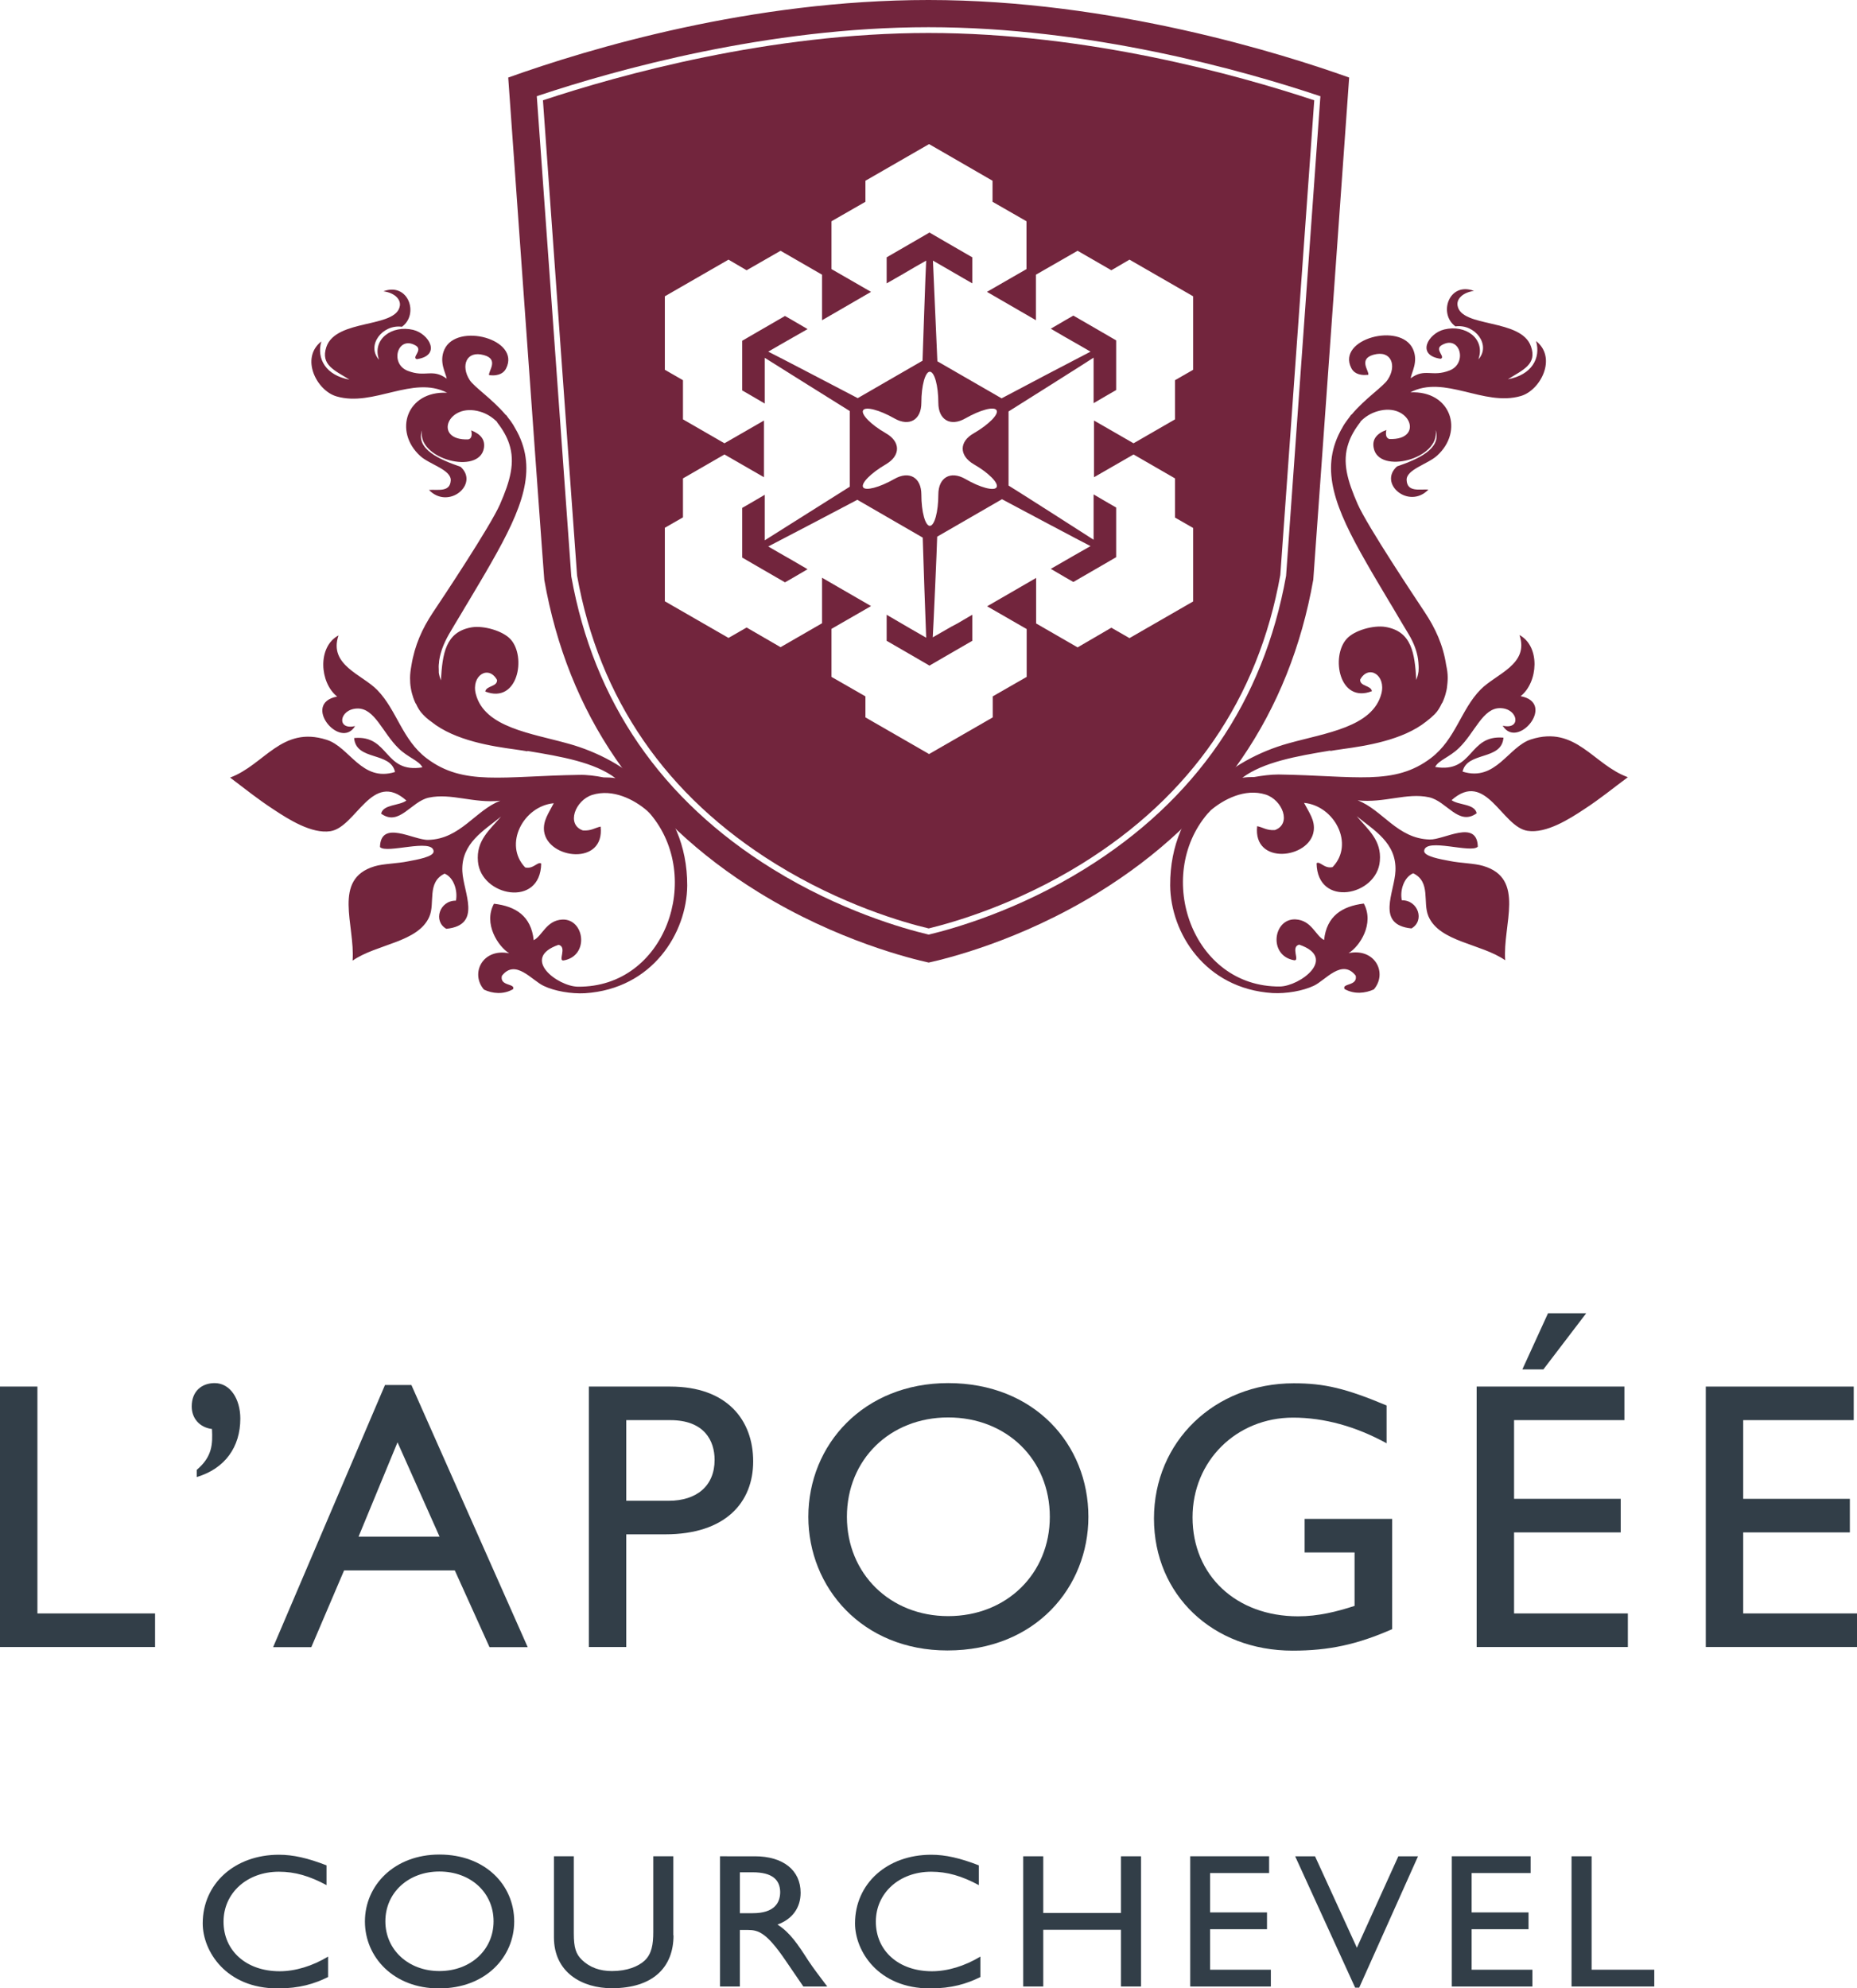 <?xml version="1.0" encoding="utf-8"?>
<!-- Generator: Adobe Illustrator 24.2.1, SVG Export Plug-In . SVG Version: 6.00 Build 0)  -->
<svg version="1.1" xmlns="http://www.w3.org/2000/svg" xmlns:xlink="http://www.w3.org/1999/xlink" x="0px" y="0px"
	 viewBox="0 0 96.28 103.07" style="enable-background:new 0 0 96.28 103.07;" xml:space="preserve">
<style type="text/css">
	.st0{fill:#323E48;}
	.st1{fill:#72253D;}
</style>
<g id="APG">
	<g>
		<path class="st0" d="M1.94,83.64h6.1v1.74H0V71.88h1.94V83.64z"/>
		<path class="st0" d="M10.2,76.2c0.81-0.69,0.83-1.33,0.79-2.12c-0.63-0.08-1.05-0.54-1.05-1.17c0-0.79,0.52-1.21,1.19-1.21
			c0.81,0,1.33,0.83,1.33,1.84c0,1.47-0.79,2.59-2.26,3.03V76.2z"/>
		<path class="st0" d="M27.36,85.39h-1.98l-1.8-3.98h-5.74l-1.7,3.98h-1.98l5.8-13.59h1.37L27.36,85.39z M18.59,79.66h4.2
			l-2.18-4.89L18.59,79.66z"/>
		<path class="st0" d="M34.75,71.88c2.95,0,4.3,1.74,4.3,3.88c0,2.12-1.43,3.78-4.56,3.78h-2.02v5.84h-1.94V71.88H34.75z
			 M32.47,77.8h2.2c1.45,0,2.38-0.77,2.38-2.12c0-0.99-0.53-2.06-2.3-2.06h-2.28V77.8z"/>
		<path class="st0" d="M49.16,71.7c4.46,0,7.27,3.17,7.27,6.93c0,3.64-2.73,6.93-7.31,6.93c-4.42,0-7.21-3.27-7.21-6.93
			C41.91,74.89,44.78,71.7,49.16,71.7z M49.16,83.78c3.03,0,5.27-2.2,5.27-5.15c0-2.97-2.24-5.15-5.27-5.15
			c-3.01,0-5.25,2.18-5.25,5.15C43.91,81.58,46.15,83.78,49.16,83.78z"/>
		<path class="st0" d="M72.17,84.46c-1.8,0.79-3.27,1.11-5.15,1.11c-4.14,0-7.19-2.89-7.19-6.85c0-3.98,3.13-7.01,7.25-7.01
			c1.58,0,2.69,0.26,4.81,1.15v1.96c-1.58-0.87-3.23-1.33-4.85-1.33c-2.93,0-5.21,2.24-5.21,5.17c0,3.01,2.26,5.13,5.47,5.13
			c1.05,0,2-0.24,2.93-0.54v-2.77h-2.59v-1.74h4.54V84.46z"/>
		<path class="st0" d="M84.22,73.62H78.5v4.08h5.53v1.74H78.5v4.2h5.9v1.74h-7.84V71.88h7.66V73.62z M82.24,68.08l-2.22,2.91h-1.09
			l1.33-2.91H82.24z"/>
		<path class="st0" d="M96.1,73.62h-5.72v4.08h5.53v1.74h-5.53v4.2h5.9v1.74h-7.84V71.88h7.67V73.62z"/>
	</g>
	<g>
		<path class="st0" d="M16.94,97.73c-0.89-0.48-1.65-0.7-2.48-0.7c-1.65,0-2.87,1.1-2.87,2.59c0,1.51,1.18,2.57,2.91,2.57
			c0.81,0,1.7-0.27,2.51-0.76v1.06c-0.71,0.35-1.48,0.59-2.61,0.59c-2.7,0-3.89-1.95-3.89-3.37c0-2.06,1.66-3.56,3.95-3.56
			c0.74,0,1.49,0.17,2.47,0.55V97.73z"/>
		<path class="st0" d="M22.78,96.14c2.38,0,3.88,1.58,3.88,3.47c0,1.82-1.46,3.47-3.9,3.47c-2.36,0-3.84-1.63-3.84-3.47
			C18.92,97.73,20.45,96.14,22.78,96.14z M22.78,102.18c1.62,0,2.81-1.1,2.81-2.58c0-1.49-1.19-2.58-2.81-2.58
			c-1.6,0-2.8,1.09-2.8,2.58C19.98,101.08,21.18,102.18,22.78,102.18z"/>
		<path class="st0" d="M34.92,100.33c0,1.65-1.06,2.74-3.2,2.74c-1.52,0-3-0.8-3-2.64v-4.2h1.03v3.99c0,0.76,0.11,1.08,0.43,1.39
			c0.41,0.39,0.93,0.57,1.55,0.57c0.79,0,1.36-0.24,1.69-0.54c0.37-0.35,0.45-0.84,0.45-1.48v-3.93h1.04V100.33z"/>
		<path class="st0" d="M39.14,96.23c1.46,0,2.37,0.72,2.37,1.89c0,0.78-0.43,1.37-1.2,1.65c0.65,0.41,1.06,1.03,1.6,1.87
			c0.31,0.46,0.49,0.69,0.98,1.34h-1.24l-0.95-1.39c-0.95-1.39-1.38-1.54-1.91-1.54h-0.43v2.93h-1.03v-6.75H39.14z M38.36,99.18
			h0.67c1.11,0,1.42-0.53,1.42-1.1c-0.01-0.63-0.41-1.02-1.42-1.02h-0.67V99.18z"/>
		<path class="st0" d="M50.76,97.73c-0.89-0.48-1.65-0.7-2.48-0.7c-1.65,0-2.87,1.1-2.87,2.59c0,1.51,1.18,2.57,2.91,2.57
			c0.81,0,1.7-0.27,2.51-0.76v1.06c-0.71,0.35-1.48,0.59-2.61,0.59c-2.7,0-3.89-1.95-3.89-3.37c0-2.06,1.66-3.56,3.95-3.56
			c0.74,0,1.49,0.17,2.47,0.55V97.73z"/>
		<path class="st0" d="M59.16,102.98h-1.04v-2.94h-4.03v2.94h-1.04v-6.75h1.04v2.94h4.03v-2.94h1.04V102.98z"/>
		<path class="st0" d="M65.79,97.1h-3.05v2.04h2.95v0.87h-2.95v2.1h3.15v0.87h-4.18v-6.75h4.09V97.1z"/>
		<path class="st0" d="M70.47,103.04h-0.21l-3.11-6.81h1.03l2.17,4.74l2.15-4.74h1.02L70.47,103.04z"/>
		<path class="st0" d="M79.35,97.1H76.3v2.04h2.95v0.87H76.3v2.1h3.15v0.87h-4.18v-6.75h4.09V97.1z"/>
		<path class="st0" d="M82.52,102.11h3.25v0.87h-4.29v-6.75h1.04V102.11z"/>
	</g>
	<g>
		<path class="st1" d="M55.27,17.5l0.7,0.4l0.57,0.33c-0.38,0.19-4.15,2.17-4.61,2.42l-3.33-1.92c-0.02-0.54-0.21-4.8-0.23-5.22
			l1.47,0.85l0.57,0.33v-0.89v-0.46l-1.47-0.85l-0.74-0.43c0,0-0.01-0.01-0.01-0.01c0,0-0.01,0-0.01,0.01l-0.74,0.43l-1.47,0.85
			v0.46v0.89l0.77-0.44l0.7-0.41l0.58-0.33c-0.03,0.42-0.17,4.67-0.19,5.19l-3.36,1.94c-0.48-0.25-4.26-2.23-4.64-2.41l0.57-0.33
			l0.7-0.4l0.65-0.37l0.12-0.07l-0.77-0.45l-0.4-0.23l-1.47,0.85l-0.74,0.43c-0.01,0-0.01,0-0.01,0.01c0,0,0,0.01,0,0.01v0.86v1.7
			l0.4,0.23l0.77,0.45v-0.89v-0.81v-0.67c0.36,0.23,3.96,2.48,4.41,2.76v3.92c-0.45,0.28-4.05,2.55-4.41,2.78v-0.66v-0.81v-0.89
			l-0.77,0.45l-0.4,0.23v1.7v0.86c0,0.01,0,0.01,0,0.01c0,0.01,0.01,0.01,0.01,0.01l0.74,0.43l1.47,0.85l0.4-0.23l0.77-0.45
			l-0.77-0.45l-0.7-0.4l-0.57-0.33c0.38-0.19,4.15-2.17,4.62-2.42l3.39,1.96c0.01,0.52,0.16,4.77,0.18,5.19l-0.8-0.46l-0.48-0.28
			l-0.77-0.45v0.89v0.46l1.47,0.85l0.74,0.43c0,0,0.01,0.01,0.01,0.01c0,0,0.01,0,0.01-0.01l0.74-0.43l1.47-0.85v-0.46v-0.89
			l-0.19,0.11l-0.58,0.34L49.3,32.5l-0.94,0.54c0.03-0.42,0.22-4.68,0.23-5.22l3.36-1.94c0.46,0.25,4.21,2.24,4.59,2.43l-0.58,0.33
			l-0.35,0.2l-1.13,0.65l0.77,0.45l0.4,0.23l1.47-0.85l0.74-0.43c0.01,0,0.01,0,0.01-0.01c0,0,0-0.01,0-0.01v-0.86v-1.7l-0.4-0.23
			l-0.77-0.45v0.89v0.81v0.65c-0.35-0.23-3.95-2.53-4.41-2.81v-3.84c0.45-0.28,4.05-2.55,4.41-2.79v0.66v0.81v0.89l0.77-0.45
			l0.4-0.23v-1.7v-0.86c0-0.01,0-0.01,0-0.01c0,0-0.01-0.01-0.01-0.01l-0.74-0.43l-1.47-0.85l-0.4,0.23l-0.77,0.45l0.72,0.42
			L55.27,17.5z M50.49,24.07c0.77,0.44,1.3,0.98,1.18,1.19c-0.12,0.21-0.85,0.02-1.62-0.43c-0.77-0.44-1.4-0.08-1.4,0.81
			c0,0.89-0.2,1.62-0.44,1.62c-0.24,0-0.44-0.73-0.44-1.62c0-0.89-0.63-1.25-1.4-0.81c-0.77,0.44-1.5,0.63-1.62,0.43
			c-0.12-0.21,0.41-0.74,1.18-1.19c0.77-0.45,0.77-1.17,0-1.61c-0.77-0.44-1.3-0.98-1.18-1.19c0.12-0.21,0.85-0.02,1.62,0.42
			c0.77,0.44,1.4,0.08,1.4-0.81c0-0.89,0.2-1.61,0.44-1.61c0.24,0,0.44,0.73,0.44,1.61c0,0.89,0.63,1.25,1.4,0.81
			c0.77-0.44,1.5-0.64,1.62-0.42c0.12,0.21-0.41,0.74-1.18,1.19C49.72,22.89,49.72,23.62,50.49,24.07z"/>
		<g>
			<path class="st1" d="M28.15,5.2c0.44,6.17,1.67,23.35,1.77,24.64c1.14,6.39,4.61,11.43,10.3,14.95c3.43,2.12,6.66,3.04,7.93,3.34
				c1.27-0.31,4.51-1.23,7.92-3.34c5.69-3.52,9.16-8.56,10.31-14.98c0.05-0.75,1.12-15.62,1.76-24.61c-3.98-1.32-11.77-3.49-20-3.49
				C39.92,1.71,32.13,3.88,28.15,5.2z M51.46,9.37v1.09l1.76,1.01v2.48l-2.05,1.18l2.54,1.47v-2.36L55.87,13l1.75,1.01l0.94-0.55
				l3.3,1.9v3.81l-0.94,0.54l0,2.03l-2.15,1.24l-2.05-1.18v2.94l2.05-1.18l2.15,1.24l0,2.03l0.94,0.54v3.81l-3.3,1.9l-0.94-0.54
				l-1.75,1.02l-2.15-1.24v-2.36l-0.88,0.51l-1.66,0.96l2.05,1.18v2.48l-1.76,1.01v1.09l-3.3,1.9l-3.3-1.9V36.1l-1.76-1.01V32.6
				l2.05-1.18l-0.1-0.06l-2.44-1.41v2.36l-2.15,1.24l-1.76-1.02l-0.94,0.54l-3.3-1.9v-3.81l0.94-0.54V24.8l2.15-1.24l2.05,1.18
				v-2.94l-2.05,1.18l-2.15-1.24v-2.03l-0.94-0.54v-3.81l3.3-1.9l0.94,0.55L40.47,13l2.15,1.24v2.36l0.28-0.16l2.26-1.31l-2.05-1.18
				v-2.48l1.76-1.01V9.37l3.3-1.9L51.46,9.37z"/>
			<path class="st1" d="M26.35,4.02l0.54,7.58c0.55,7.72,1.31,18.29,1.33,18.46c1.22,6.94,4.95,12.39,11.1,16.19
				c4.11,2.54,8.01,3.47,8.83,3.65c0.82-0.18,4.71-1.1,8.83-3.65c6.14-3.8,9.88-9.25,11.11-16.2c0.01-0.11,1.73-24.15,1.86-26.03
				C66.48,2.78,57.64,0,48.14,0C38.98,0,30.6,2.5,26.35,4.02z M68.46,4.99l-0.01,0.12c-0.64,8.98-1.72,23.97-1.77,24.74
				c-1.17,6.52-4.68,11.63-10.45,15.2c-3.48,2.16-6.79,3.09-8.04,3.39l-0.04,0.01l-0.04-0.01c-1.26-0.3-4.56-1.23-8.05-3.39
				c-5.77-3.57-9.28-8.67-10.44-15.17c-0.1-1.31-1.34-18.71-1.78-24.77l-0.01-0.12l0.11-0.04c3.96-1.32,11.86-3.54,20.2-3.54
				c8.34,0,16.24,2.22,20.2,3.54L68.46,4.99z"/>
		</g>
		<g>
			<path class="st1" d="M79.38,38.33c-1.19,0.38-1.82,2.21-3.55,1.67c0.24-1.06,2.03-0.56,2.12-1.76c-1.84-0.16-1.53,1.86-3.54,1.52
				c0.17-0.35,0.74-0.5,1.24-0.99c0.83-0.81,1.23-2.08,2.14-2.06c0.93,0.02,1.1,1.14,0.12,0.91c0.77,1.27,2.8-1.18,0.93-1.53
				c0.91-0.72,1.03-2.58-0.06-3.17c0.52,1.53-1.22,2.01-2.02,2.83c-1.02,1.04-1.29,2.57-2.56,3.54c-1.91,1.46-3.93,0.92-7.91,0.86
				c-0.42,0-0.85,0.06-1.26,0.13c-0.22,0-0.44,0.01-0.62,0.04c1.08-0.81,2.8-1.12,4.56-1.41l0,0.02c0.16-0.03,0.38-0.06,0.65-0.1
				c1.16-0.16,3.11-0.45,4.33-1.43c0.16-0.12,0.3-0.24,0.44-0.38c0.16-0.16,0.27-0.36,0.36-0.55c0.01-0.02,0.02-0.03,0.03-0.04
				c0.04-0.09,0.08-0.18,0.11-0.27c0.03-0.08,0.05-0.15,0.07-0.23c0.02-0.09,0.05-0.18,0.06-0.28c0.02-0.17,0.04-0.34,0.04-0.52
				c0-0.21-0.03-0.43-0.08-0.65c-0.16-1.05-0.56-1.91-1.11-2.74c-0.45-0.68-2.98-4.47-3.48-5.61c-0.53-1.21-0.81-2.17-0.48-3.14
				c0.12-0.37,0.33-0.74,0.63-1.12l-0.01-0.01c0.24-0.25,0.54-0.44,0.89-0.54c1.69-0.5,2.45,1.5,0.62,1.44
				c-0.21-0.05-0.2-0.3-0.16-0.47c-0.52,0.19-0.74,0.5-0.66,0.92c0.25,1.42,3.48,0.57,3.21-0.92c0.33,0.98-0.93,1.52-2,1.89
				c-0.99,0.89,0.62,2.25,1.63,1.2c-0.45-0.03-1.1,0.15-1.13-0.49c-0.03-0.55,1.1-0.83,1.58-1.27c1.4-1.27,0.72-3.38-1.39-3.28
				c1.78-0.93,3.81,0.75,5.73,0.19c1.03-0.3,1.89-1.99,0.79-2.85c0.26,0.89-0.23,1.76-1.46,1.98c0.77-0.48,1.52-0.77,1.2-1.69
				c-0.5-1.48-3.62-0.96-3.81-2.13c-0.06-0.35,0.28-0.68,0.85-0.76c-1.3-0.49-1.86,1.19-0.96,1.84c1.02-0.14,1.86,0.97,1.19,1.71
				c0.38-1.08-0.67-1.82-1.77-1.55c-0.83,0.2-1.48,1.33-0.19,1.52c0.28-0.09-0.31-0.46,0.03-0.69c0.95-0.6,1.4,0.9,0.45,1.29
				c-0.93,0.37-1.28-0.14-2.03,0.41c0.04-0.31,0.41-0.86,0.12-1.51c-0.64-1.42-3.97-0.53-3.2,0.98c0.1,0.2,0.33,0.41,0.88,0.35
				c0.07-0.18-0.54-0.81,0.27-1.04c0.93-0.26,1.22,0.57,0.74,1.29c-0.24,0.37-1.17,0.97-1.88,1.82l-0.01-0.01
				c-0.04,0.05-0.06,0.09-0.1,0.14c-0.09,0.12-0.18,0.24-0.26,0.36c-0.05,0.07-0.08,0.14-0.12,0.21c-0.03,0.05-0.07,0.11-0.09,0.16
				c-1.05,2-0.28,3.97,1.35,6.81c0.35,0.62,0.75,1.28,1.17,1.99c0.12,0.19,0.25,0.42,0.37,0.62c0.21,0.36,0.42,0.71,0.65,1.09
				c0.27,0.45,0.43,0.88,0.49,1.29c0.01,0.06,0.01,0.12,0.02,0.18c0.01,0.13,0.02,0.27,0.01,0.39c0,0.04,0,0.08-0.01,0.12
				c-0.02,0.14-0.06,0.27-0.11,0.4c-0.08-1.38-0.23-2.52-1.6-2.75c-0.61-0.1-1.61,0.17-2.01,0.62c-0.83,0.91-0.39,3.37,1.31,2.71
				c-0.05-0.31-0.63-0.24-0.61-0.6c0.44-0.8,1.35-0.23,1.1,0.73c-0.46,1.74-2.88,2.03-4.84,2.58c-2.92,0.82-6.13,3.14-6.11,7.36
				c0.02,2.44,1.79,5.35,5.3,5.58c0.72,0.04,1.58-0.11,2.15-0.38c0.6-0.28,1.46-1.43,2.17-0.52c0.11,0.55-0.73,0.38-0.58,0.69
				c0.51,0.29,1.08,0.22,1.52,0.02c0.72-0.84,0.07-2.16-1.31-1.88c0.58-0.35,1.35-1.53,0.79-2.57c-1.13,0.14-1.93,0.65-2.06,1.89
				c-0.45-0.22-0.64-1.03-1.49-1.07c-1.16-0.04-1.41,1.89-0.06,2.12c0.31,0.04-0.2-0.7,0.26-0.81c2.01,0.69,0.04,2.15-1,2.17
				c-4.55,0.04-6.53-5.71-3.75-8.96c0.05-0.05,0.11-0.11,0.17-0.18c0.65-0.55,1.76-1.15,2.84-0.81c0.87,0.28,1.36,1.52,0.48,1.84
				c-0.43,0.03-0.61-0.14-0.92-0.2c-0.23,2.05,2.73,1.69,2.93,0.25c0.08-0.55-0.24-0.96-0.5-1.46c1.58,0.15,2.63,2.14,1.48,3.33
				c-0.43,0.1-0.66-0.33-0.83-0.2c0.04,2.32,3.13,1.7,3.28-0.11c0.1-1.08-0.61-1.63-1.2-2.33c0.89,0.73,2.07,1.38,2.01,2.83
				c-0.04,1.11-1.05,2.8,0.83,2.99c0.7-0.4,0.35-1.47-0.5-1.46c-0.11-0.53,0.12-1.2,0.59-1.4c0.93,0.45,0.48,1.51,0.79,2.23
				c0.58,1.34,2.73,1.41,3.98,2.28c-0.14-1.84,1.07-4.24-1.14-4.89c-0.46-0.14-1.17-0.14-1.75-0.26c-0.41-0.08-1.35-0.23-1.31-0.53
				c0.08-0.69,2.45,0.16,2.78-0.21c-0.04-1.44-1.75-0.35-2.49-0.37c-1.68-0.04-2.45-1.54-3.74-2.03c1.38,0.15,2.54-0.41,3.7-0.16
				c0.92,0.2,1.53,1.51,2.47,0.83c-0.1-0.5-0.93-0.41-1.3-0.68c1.79-1.59,2.6,1.39,3.94,1.59c0.97,0.15,2.18-0.62,2.92-1.11
				c0.89-0.58,1.48-1.08,2.28-1.67C82.6,39.64,81.71,37.59,79.38,38.33z"/>
			<path class="st1" d="M29.5,38.56c-1.95-0.55-4.38-0.84-4.83-2.58c-0.25-0.96,0.66-1.53,1.1-0.73c0.02,0.36-0.56,0.29-0.61,0.6
				c1.7,0.66,2.14-1.81,1.31-2.71c-0.4-0.44-1.4-0.72-2.01-0.62c-1.37,0.23-1.52,1.38-1.6,2.75c-0.05-0.13-0.09-0.26-0.11-0.4
				c0-0.04,0-0.08,0-0.12c-0.01-0.13-0.01-0.26,0.01-0.39c0-0.06,0.01-0.12,0.02-0.18c0.07-0.41,0.23-0.83,0.49-1.29
				c0.23-0.39,0.43-0.73,0.65-1.09c0.12-0.2,0.25-0.43,0.37-0.62c0.42-0.71,0.82-1.37,1.17-1.99c1.63-2.85,2.4-4.82,1.35-6.81
				c-0.03-0.06-0.06-0.11-0.09-0.16c-0.04-0.07-0.08-0.14-0.12-0.21c-0.08-0.13-0.17-0.25-0.26-0.36c-0.04-0.05-0.06-0.09-0.1-0.14
				l-0.01,0.01c-0.72-0.85-1.64-1.45-1.88-1.82c-0.47-0.73-0.18-1.55,0.74-1.29c0.81,0.22,0.2,0.86,0.27,1.04
				c0.55,0.06,0.78-0.15,0.88-0.35c0.77-1.52-2.56-2.4-3.2-0.98c-0.29,0.65,0.07,1.2,0.12,1.51c-0.75-0.55-1.1-0.04-2.03-0.41
				c-0.95-0.38-0.5-1.88,0.45-1.29c0.34,0.24-0.25,0.6,0.03,0.69c1.29-0.19,0.64-1.32-0.19-1.52c-1.1-0.26-2.14,0.48-1.77,1.55
				c-0.67-0.75,0.18-1.85,1.19-1.71c0.9-0.65,0.33-2.32-0.96-1.84c0.57,0.08,0.91,0.41,0.85,0.76c-0.19,1.17-3.31,0.65-3.81,2.13
				c-0.31,0.93,0.43,1.21,1.2,1.69c-1.22-0.22-1.72-1.08-1.46-1.98c-1.1,0.86-0.25,2.55,0.79,2.85c1.92,0.56,3.95-1.11,5.73-0.19
				c-2.11-0.1-2.79,2.01-1.39,3.28c0.48,0.44,1.61,0.71,1.58,1.27c-0.04,0.63-0.68,0.45-1.13,0.49c1.02,1.05,2.62-0.31,1.64-1.2
				c-1.07-0.37-2.34-0.91-2-1.89c-0.27,1.49,2.97,2.33,3.21,0.92c0.07-0.42-0.15-0.72-0.66-0.92c0.04,0.17,0.06,0.43-0.16,0.47
				c-1.83,0.06-1.07-1.94,0.62-1.44c0.35,0.1,0.65,0.3,0.89,0.54l-0.01,0.01c0.3,0.38,0.51,0.75,0.63,1.12
				c0.32,0.97,0.05,1.93-0.48,3.14c-0.5,1.14-3.03,4.94-3.48,5.61c-0.55,0.83-0.94,1.69-1.11,2.74c-0.04,0.22-0.07,0.44-0.07,0.65
				c0,0.18,0.01,0.35,0.04,0.52c0.01,0.09,0.04,0.19,0.06,0.28c0.02,0.08,0.05,0.15,0.07,0.23c0.03,0.09,0.07,0.18,0.11,0.27
				c0.01,0.01,0.02,0.03,0.03,0.04c0.09,0.2,0.2,0.39,0.36,0.55c0.13,0.14,0.28,0.27,0.44,0.38c1.22,0.98,3.16,1.27,4.33,1.43
				c0.27,0.04,0.49,0.07,0.65,0.1l0-0.02c1.76,0.29,3.48,0.59,4.56,1.41c-0.18-0.03-0.4-0.04-0.62-0.04
				c-0.41-0.08-0.85-0.14-1.26-0.13c-3.97,0.06-6,0.59-7.91-0.86c-1.27-0.96-1.54-2.49-2.56-3.54c-0.79-0.81-2.53-1.29-2.01-2.83
				c-1.1,0.59-0.98,2.45-0.07,3.17c-1.87,0.35,0.16,2.8,0.93,1.53c-0.99,0.23-0.82-0.89,0.12-0.91c0.9-0.02,1.3,1.25,2.13,2.06
				c0.5,0.49,1.07,0.64,1.24,0.99c-2.01,0.33-1.7-1.69-3.54-1.52c0.1,1.2,1.89,0.69,2.12,1.76c-1.73,0.54-2.35-1.3-3.55-1.67
				c-2.33-0.74-3.22,1.3-5,1.96c0.8,0.6,1.39,1.09,2.28,1.67c0.74,0.49,1.95,1.26,2.92,1.11c1.34-0.21,2.15-3.18,3.94-1.59
				c-0.37,0.28-1.2,0.19-1.31,0.68c0.94,0.68,1.55-0.63,2.47-0.83c1.17-0.25,2.33,0.31,3.71,0.16c-1.29,0.49-2.07,1.99-3.74,2.03
				c-0.75,0.02-2.46-1.07-2.5,0.37c0.33,0.37,2.71-0.47,2.78,0.21c0.04,0.3-0.9,0.45-1.31,0.53c-0.57,0.12-1.29,0.12-1.75,0.26
				c-2.21,0.66-1,3.05-1.14,4.89c1.25-0.87,3.4-0.94,3.98-2.28c0.31-0.72-0.14-1.78,0.79-2.23c0.47,0.19,0.69,0.87,0.59,1.4
				c-0.85-0.01-1.2,1.06-0.5,1.46c1.88-0.19,0.88-1.88,0.83-2.99c-0.06-1.45,1.12-2.1,2.01-2.83c-0.6,0.7-1.3,1.25-1.2,2.33
				c0.15,1.8,3.24,2.42,3.28,0.11c-0.17-0.13-0.41,0.3-0.83,0.2c-1.14-1.19-0.1-3.18,1.48-3.33c-0.26,0.51-0.57,0.91-0.5,1.46
				c0.2,1.44,3.16,1.8,2.93-0.25c-0.31,0.07-0.49,0.23-0.92,0.2c-0.88-0.31-0.39-1.56,0.48-1.84c1.08-0.34,2.19,0.25,2.84,0.81
				c0.06,0.06,0.13,0.12,0.17,0.17c2.78,3.26,0.8,9.01-3.75,8.96c-1.04-0.01-3-1.48-1-2.17c0.46,0.11-0.05,0.85,0.26,0.81
				c1.35-0.23,1.09-2.16-0.06-2.12c-0.84,0.04-1.04,0.85-1.49,1.07c-0.13-1.25-0.93-1.76-2.06-1.89c-0.56,1.03,0.21,2.21,0.79,2.57
				c-1.38-0.28-2.03,1.04-1.31,1.88c0.44,0.21,1.01,0.27,1.51-0.02c0.14-0.31-0.7-0.14-0.58-0.69c0.7-0.91,1.56,0.24,2.17,0.52
				c0.56,0.27,1.43,0.42,2.14,0.38c3.51-0.23,5.28-3.14,5.3-5.58C35.64,41.7,32.43,39.38,29.5,38.56z"/>
		</g>
	</g>
</g>
<g id="Guides">
	<g>
	</g>
</g>
</svg>
